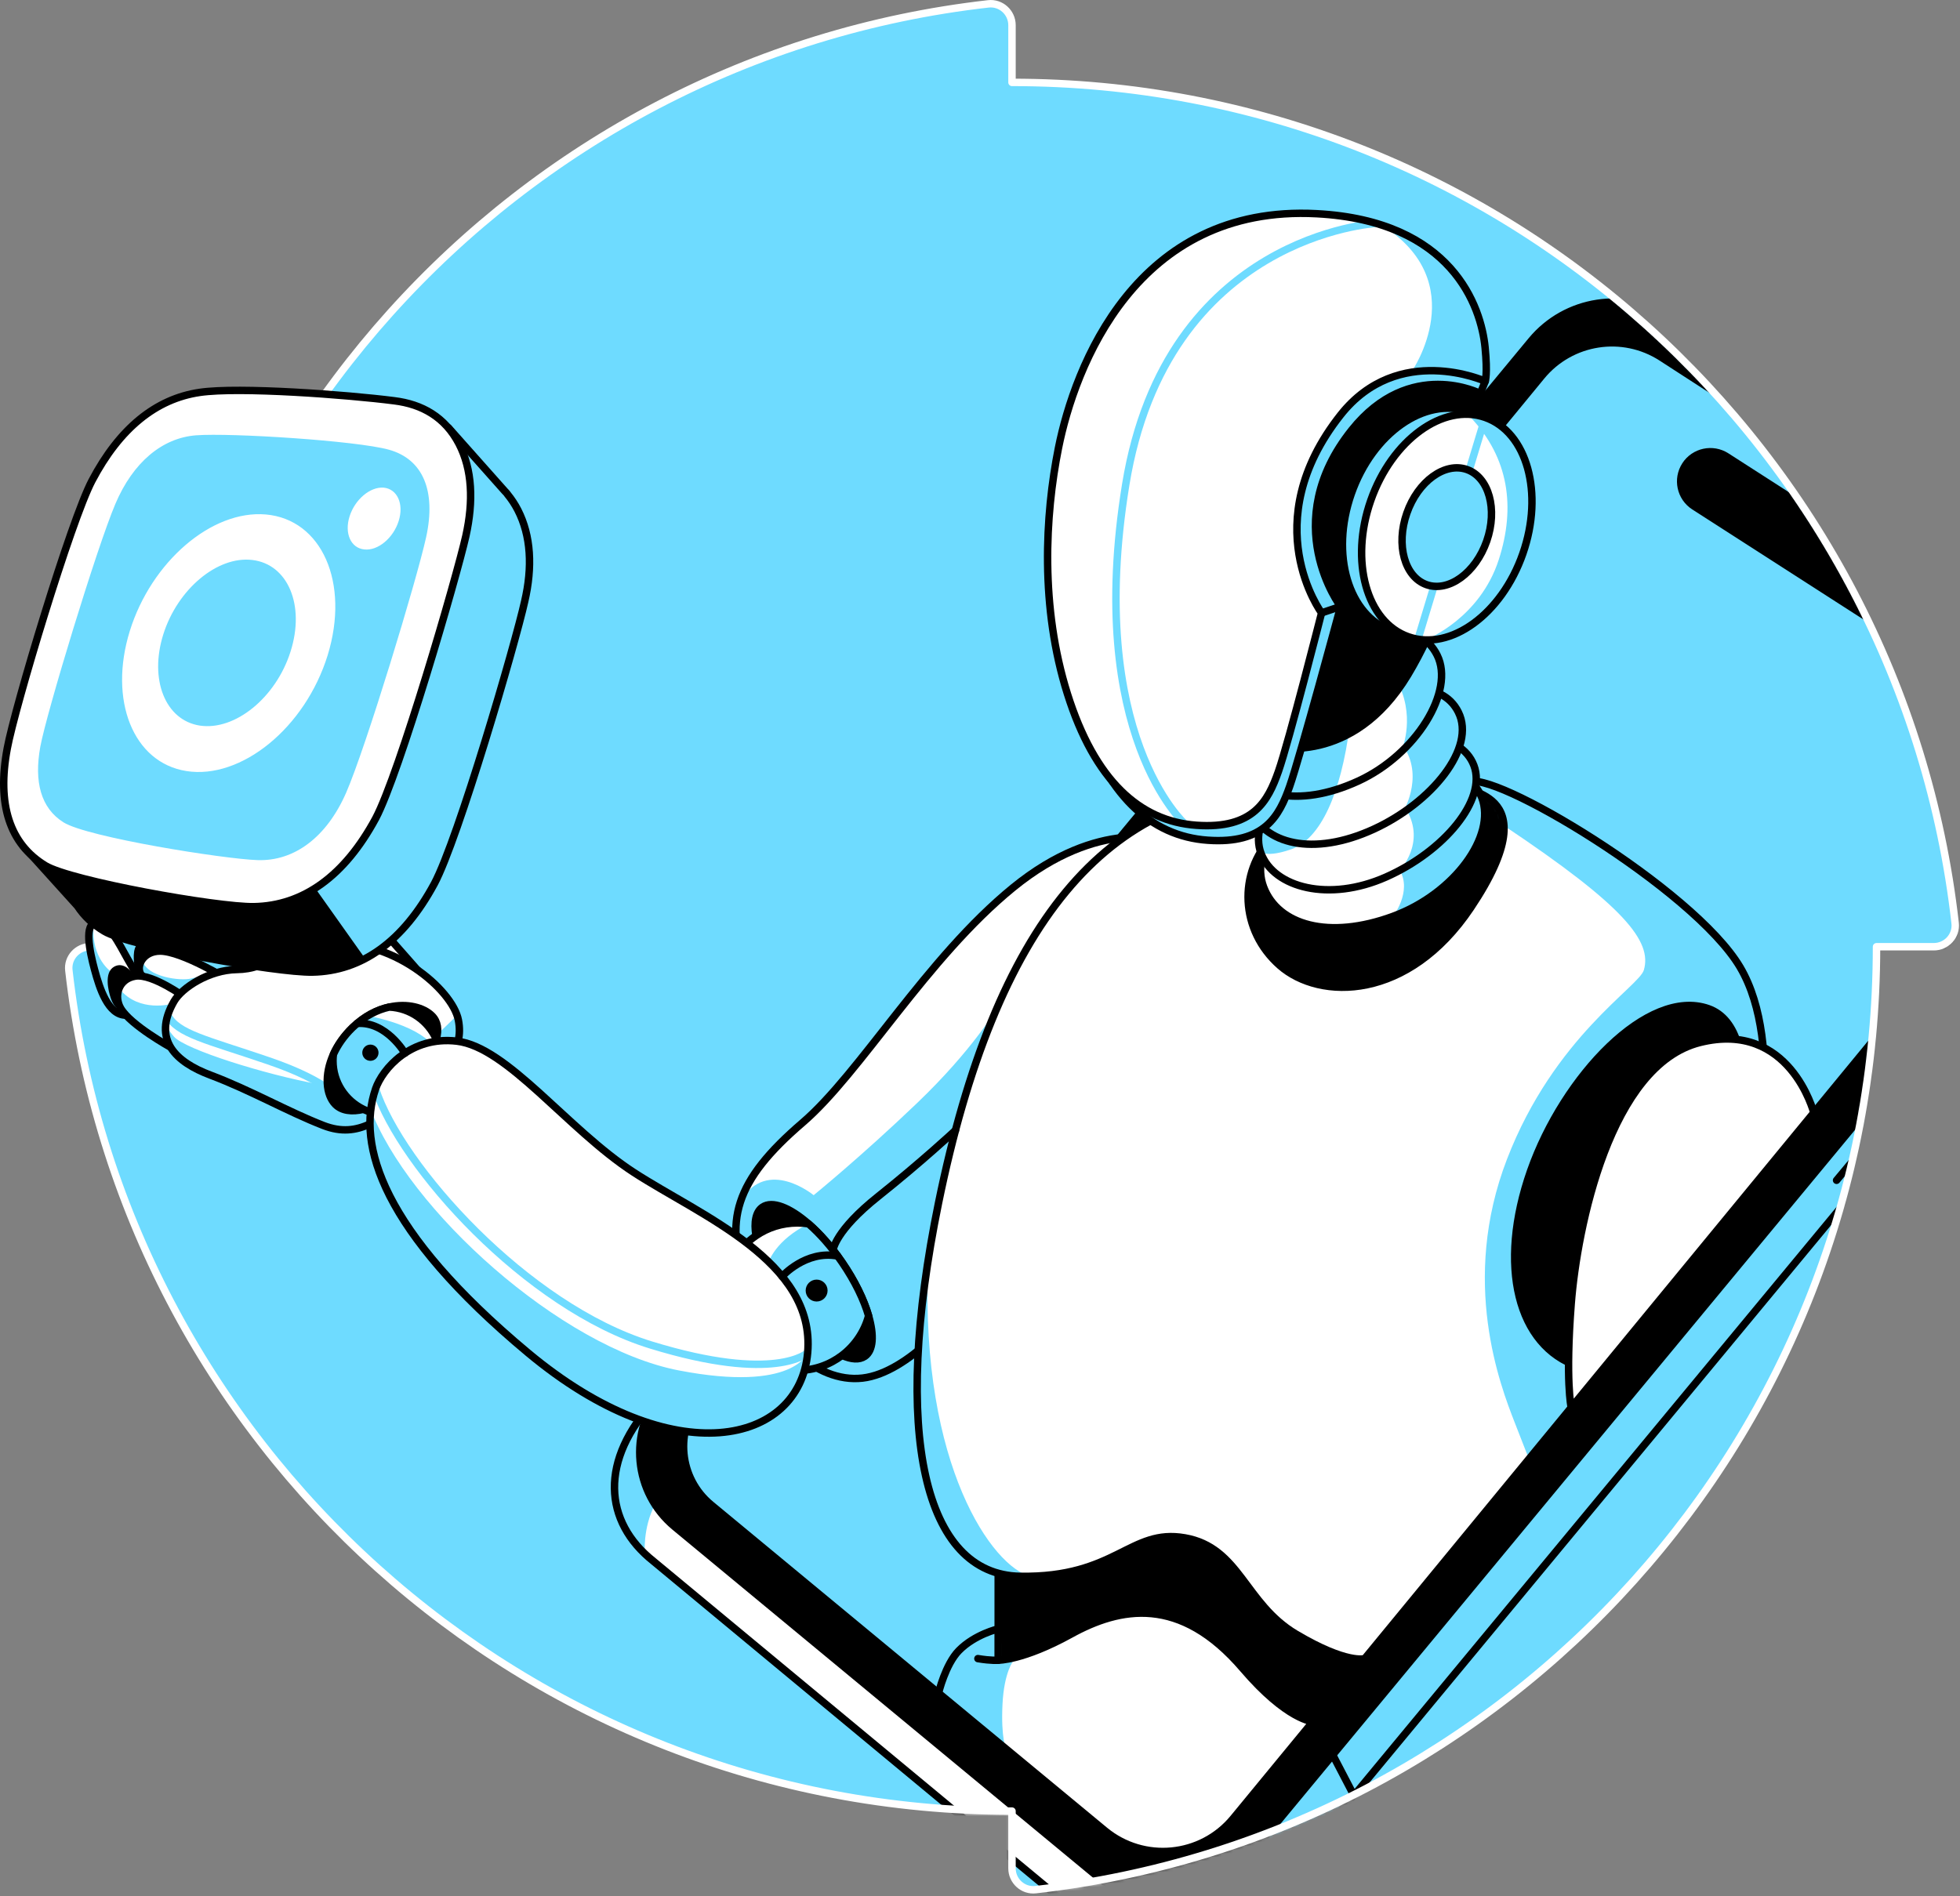 <svg width="527" height="510" viewBox="0 0 527 510" fill="none" xmlns="http://www.w3.org/2000/svg">
<rect x="0" y="0" width="527" height="510" fill="#808080" stroke="none"/>
<path d="M272.103 22.164V6.774C272.103 3.364 269.14 0.649 265.748 1.038C138.494 15.473 39.644 123.501 39.644 254.622H24.249C20.833 254.622 18.118 257.585 18.513 260.977C32.954 388.235 140.973 487.092 272.103 487.092V502.482C272.103 505.892 275.065 508.607 278.452 508.219C405.712 493.777 504.555 385.749 504.555 254.622H519.95C523.366 254.622 526.081 251.672 525.693 248.273C511.251 121.016 403.226 22.158 272.103 22.158" fill="#6EDBFF"/>
<mask id="mask0_3929_250" style="mask-type:luminance" maskUnits="userSpaceOnUse" x="17" y="1" width="509" height="508">
<path d="M271.724 22.194V6.782C271.724 3.367 268.757 0.648 265.359 1.037C137.915 15.494 38.918 123.68 38.918 254.994H23.5C20.079 254.994 17.36 257.961 17.755 261.358C32.218 388.803 140.398 487.806 271.724 487.806V503.218C271.724 506.633 274.691 509.352 278.082 508.963C405.532 494.5 504.524 386.314 504.524 254.994H519.942C523.363 254.994 526.082 252.039 525.692 248.636C511.23 121.191 403.043 22.189 271.724 22.189" fill="white"/>
</mask>
<g mask="url(#mask0_3929_250)">
<path d="M175.65 419.849L296.294 519.938C308.446 529.999 326.457 528.298 336.517 516.146L584.273 216.898C594.172 204.944 597.802 183.905 573.691 166.397L451.061 101.547C438.896 93.672 422.766 96.148 413.531 107.313L176.178 376.536C161.01 392.691 162.301 409.292 175.657 419.849H175.65Z" fill="#6EDBFF"/>
<mask id="mask1_3929_250" style="mask-type:luminance" maskUnits="userSpaceOnUse" x="165" y="96" width="427" height="431">
<path d="M175.652 419.85L296.296 519.939C308.448 529.999 326.459 528.299 336.519 516.147L584.274 216.898C594.173 204.945 597.804 183.906 573.693 166.398L451.063 101.548C438.898 93.672 422.768 96.149 413.533 107.314L176.18 376.536C161.012 392.691 162.303 409.293 175.659 419.85H175.652Z" fill="white"/>
</mask>
<g mask="url(#mask1_3929_250)">
<path d="M176.11 404.632C172.759 411.006 173.379 417.963 173.379 417.963L296.295 519.939C296.295 519.939 299.901 523.83 305.586 525.072C311.271 526.313 313.089 526.499 313.089 526.499L311.798 510.81L176.11 404.632Z" fill="white"/>
</g>
<path d="M175.65 419.849L296.294 519.938C308.446 529.999 326.457 528.298 336.517 516.146L584.273 216.898C594.172 204.944 597.802 183.905 573.691 166.397L451.061 101.547C438.896 93.672 422.766 96.148 413.531 107.313L176.178 376.536C161.01 392.691 162.301 409.292 175.657 419.849H175.65Z" stroke="black" stroke-width="2" stroke-linecap="round" stroke-linejoin="round"/>
<path d="M181.403 410.601L294.544 504.248C306.696 514.308 324.706 512.608 334.767 500.456L579.574 204.695C589.473 192.742 586.717 174.824 573.69 166.39L449.304 85.851C437.14 77.975 421.009 80.451 411.774 91.617L177.965 374.083C168.835 385.118 170.375 401.466 181.403 410.595V410.601Z" fill="black" stroke="black" stroke-width="2" stroke-linecap="round" stroke-linejoin="round"/>
<path d="M568.008 201.591L353.016 463.031L353.003 463.049L331.66 488.998C323.027 499.505 307.505 500.989 297.029 492.325L252.356 455.347L191.162 404.692C182.535 397.555 181.319 384.776 188.425 376.13L414.458 101.161C422.396 91.516 436.292 89.356 446.781 96.146L563.353 171.627C573.538 178.224 575.71 192.219 568.002 201.591H568.008Z" fill="#6EDBFF" stroke="black" stroke-width="2" stroke-linecap="round" stroke-linejoin="round"/>
<path d="M452.334 124.59C455.027 120.431 460.582 119.246 464.746 121.933L522.787 159.252C526.946 161.945 528.137 167.5 525.444 171.664C523.147 175.208 518.772 176.598 514.955 175.264C514.291 175.034 513.652 174.718 513.037 174.321L454.996 137.002C450.838 134.309 449.646 128.754 452.34 124.59H452.334Z" fill="black"/>
<path d="M357.941 471.199L363.968 482.762" stroke="black" stroke-width="2" stroke-linecap="round" stroke-linejoin="round"/>
<path d="M516.478 290.329L493.812 317.438" stroke="black" stroke-width="2" stroke-linecap="round" stroke-linejoin="round"/>
<path d="M545.179 256.009L522.893 282.659" stroke="black" stroke-width="2" stroke-linecap="round" stroke-linejoin="round"/>
</g>
<path d="M272.103 22.164V6.774C272.103 3.364 269.14 0.649 265.748 1.038C138.494 15.473 39.644 123.501 39.644 254.622H24.249C20.833 254.622 18.118 257.585 18.513 260.977C32.954 388.235 140.973 487.092 272.103 487.092V502.482C272.103 505.892 275.065 508.607 278.452 508.219C405.712 493.777 504.555 385.749 504.555 254.622H519.95C523.366 254.622 526.081 251.672 525.693 248.273C511.251 121.016 403.226 22.158 272.103 22.158" stroke="white" stroke-width="2" stroke-linecap="round" stroke-linejoin="round"/>
<path d="M85.26 248.152C85.26 248.152 82.12 243.199 79.929 235.361C77.738 227.522 82.61 227.23 86.638 230.979C90.659 234.727 97.058 241.35 97.722 244.943C98.386 248.536 92.683 250.194 92.683 250.194L85.26 248.152Z" fill="white"/>
<mask id="mask2_3929_250" style="mask-type:luminance" maskUnits="userSpaceOnUse" x="79" y="228" width="19" height="23">
<path d="M85.258 248.152C85.258 248.152 82.118 243.199 79.927 235.361C77.736 227.522 82.608 227.23 86.636 230.979C90.657 234.727 97.056 241.35 97.72 244.943C98.384 248.536 92.681 250.194 92.681 250.194L85.258 248.152Z" fill="white"/>
</mask>
<g mask="url(#mask2_3929_250)">
<path d="M79.381 231.858C82.546 241.633 86.903 241.677 86.903 241.677L85.016 247.064C85.016 247.064 83.235 247.008 81.566 242.049C79.896 237.09 79.381 231.852 79.381 231.852V231.858Z" fill="#6EDBFF"/>
</g>
<path d="M85.26 248.152C85.26 248.152 82.12 243.199 79.929 235.361C77.738 227.522 82.61 227.23 86.638 230.979C90.659 234.727 97.058 241.35 97.722 244.943C98.386 248.536 92.683 250.194 92.683 250.194L85.26 248.152Z" stroke="black" stroke-width="2" stroke-linecap="round" stroke-linejoin="round"/>
<path d="M86.708 253.994C86.708 253.994 83.028 246.366 89.116 244.66C96.824 242.5 100.92 247.974 106.506 254.36C112.085 260.746 112.29 260.889 112.29 260.889L86.708 253.994Z" fill="white"/>
<mask id="mask3_3929_250" style="mask-type:luminance" maskUnits="userSpaceOnUse" x="85" y="244" width="28" height="17">
<path d="M86.712 253.994C86.712 253.994 83.031 246.367 89.12 244.66C96.828 242.5 100.924 247.974 106.51 254.36C112.089 260.747 112.294 260.889 112.294 260.889L86.712 253.994Z" fill="white"/>
</mask>
<g mask="url(#mask3_3929_250)">
<path d="M87.932 245.616C87.715 251.003 98.551 254.15 98.551 254.15C98.551 254.15 90.93 253.337 88.584 253.697C86.238 254.057 86.412 253.269 86.412 253.269C86.412 253.269 85.295 250.575 85.946 248.632C86.592 246.69 87.939 245.616 87.939 245.616H87.932Z" fill="#6EDBFF"/>
</g>
<path d="M86.708 253.994C86.708 253.994 83.028 246.366 89.116 244.66C96.824 242.5 100.92 247.974 106.506 254.36C112.085 260.746 112.29 260.889 112.29 260.889L86.708 253.994Z" stroke="black" stroke-width="2" stroke-linecap="round" stroke-linejoin="round"/>
<path d="M58.282 256.122C54.465 255.154 54.409 251.703 53.764 246.527C53.118 241.351 52.516 232.513 55.861 232.892C59.207 233.27 61.85 240.165 62.98 244.802C64.11 249.438 64.221 253.372 64.221 253.372L58.282 256.122Z" fill="white"/>
<mask id="mask4_3929_250" style="mask-type:luminance" maskUnits="userSpaceOnUse" x="53" y="232" width="12" height="25">
<path d="M58.284 256.122C54.467 255.154 54.411 251.703 53.766 246.527C53.12 241.351 52.518 232.514 55.863 232.892C59.209 233.271 61.852 240.166 62.982 244.802C64.112 249.438 64.223 253.373 64.223 253.373L58.284 256.122Z" fill="white"/>
</mask>
<g mask="url(#mask4_3929_250)">
<path d="M53.559 235.685C54.018 245.274 58.332 249.184 58.332 249.184L56.65 253.274L54.409 252.659C54.409 252.659 53.373 243.623 53.087 241.395C52.802 239.167 53.565 235.685 53.565 235.685H53.559Z" fill="#6EDBFF"/>
</g>
<path d="M58.282 256.122C54.465 255.154 54.409 251.703 53.764 246.527C53.118 241.351 52.516 232.513 55.861 232.892C59.207 233.27 61.85 240.165 62.98 244.802C64.11 249.438 64.221 253.372 64.221 253.372L58.282 256.122Z" stroke="black" stroke-width="2" stroke-linecap="round" stroke-linejoin="round"/>
<path d="M78.405 255.893C78.405 255.893 68.32 250.09 63.684 250.195C59.048 250.301 56.789 253.969 58.285 256.122C59.271 257.544 67.24 261.404 67.24 261.404L78.405 255.893Z" fill="white"/>
<mask id="mask5_3929_250" style="mask-type:luminance" maskUnits="userSpaceOnUse" x="57" y="250" width="22" height="12">
<path d="M78.403 255.893C78.403 255.893 68.318 250.09 63.682 250.195C59.046 250.301 56.787 253.969 58.283 256.122C59.269 257.544 67.238 261.404 67.238 261.404L78.403 255.893Z" fill="white"/>
</mask>
<g mask="url(#mask5_3929_250)">
<path d="M59.332 254.149C68.778 258.319 75.897 256.122 75.897 256.122C75.897 256.122 72.682 259.176 70.243 259.48C67.804 259.784 67.102 259.021 67.102 259.021L59.338 254.143L59.332 254.149Z" fill="#6EDBFF"/>
</g>
<path d="M78.405 255.893C78.405 255.893 68.32 250.09 63.684 250.195C59.048 250.301 56.789 253.969 58.285 256.122C59.271 257.544 67.24 261.404 67.24 261.404L78.405 255.893Z" stroke="black" stroke-width="2" stroke-linecap="round" stroke-linejoin="round"/>
<path d="M45.179 256.841C41.238 256.91 40.276 253.602 38.29 248.779C36.304 243.957 33.393 235.591 36.72 235.076C40.047 234.555 44.416 240.513 46.724 244.69C49.039 248.86 50.181 252.627 50.181 252.627L45.179 256.841Z" fill="white"/>
<mask id="mask6_3929_250" style="mask-type:luminance" maskUnits="userSpaceOnUse" x="35" y="235" width="16" height="22">
<path d="M45.177 256.842C41.236 256.91 40.274 253.602 38.288 248.78C36.302 243.958 33.392 235.592 36.718 235.076C40.045 234.555 44.414 240.513 46.723 244.69C49.038 248.861 50.179 252.628 50.179 252.628L45.177 256.842Z" fill="white"/>
</mask>
<g mask="url(#mask6_3929_250)">
<path d="M36.529 243.207C42.556 249.978 45.113 250.195 45.113 250.195L43.629 255.154L36.529 243.207Z" fill="#6EDBFF"/>
</g>
<path d="M45.179 256.841C41.238 256.91 40.276 253.602 38.29 248.779C36.304 243.957 33.393 235.591 36.72 235.076C40.047 234.555 44.416 240.513 46.724 244.69C49.039 248.86 50.181 252.627 50.181 252.627L45.179 256.841Z" stroke="black" stroke-width="2" stroke-linecap="round" stroke-linejoin="round"/>
<path d="M68.113 259.628C68.113 259.628 55.489 251.846 49.6 251.846C44.964 251.846 42.996 256.01 44.498 258.17C45.485 259.591 56.954 265.14 56.954 265.14L68.119 259.628H68.113Z" fill="white"/>
<mask id="mask7_3929_250" style="mask-type:luminance" maskUnits="userSpaceOnUse" x="44" y="251" width="25" height="15">
<path d="M68.111 259.629C68.111 259.629 55.487 251.846 49.598 251.846C44.962 251.846 42.994 256.011 44.496 258.17C45.483 259.592 56.952 265.14 56.952 265.14L68.117 259.629H68.111Z" fill="white"/>
</mask>
<g mask="url(#mask7_3929_250)">
<path d="M47.92 256.842C56.64 259.61 62.281 256.594 62.281 256.594L68.363 260.113C68.363 260.113 63.752 260.665 61.239 260.895C58.725 261.124 57.869 261.459 57.869 261.459L47.92 256.842Z" fill="#6EDBFF"/>
</g>
<path d="M68.113 259.628C68.113 259.628 55.489 251.846 49.6 251.846C44.964 251.846 42.996 256.01 44.498 258.17C45.485 259.591 56.954 265.14 56.954 265.14L68.119 259.628H68.113Z" stroke="black" stroke-width="2" stroke-linecap="round" stroke-linejoin="round"/>
<path d="M38.562 261.732C34.621 261.8 33.429 257.27 31.226 252.54C28.756 247.234 26.832 239.544 30.159 239.029C33.485 238.514 37.855 244.466 40.163 248.643C42.478 252.814 43.62 256.581 43.62 256.581L38.562 261.738V261.732Z" fill="white"/>
<mask id="mask8_3929_250" style="mask-type:luminance" maskUnits="userSpaceOnUse" x="28" y="238" width="16" height="24">
<path d="M38.558 261.732C34.617 261.8 33.426 257.27 31.222 252.54C28.752 247.234 26.828 239.544 30.155 239.029C33.481 238.514 37.851 244.466 40.159 248.643C42.474 252.814 43.616 256.581 43.616 256.581L38.558 261.738V261.732Z" fill="white"/>
</mask>
<g mask="url(#mask8_3929_250)">
<path d="M28.379 240.457C30.626 251.187 37.807 254.024 37.807 254.024L36.472 260.602C36.472 260.602 31.607 253.39 29.987 250.529C28.367 247.662 28.373 240.457 28.373 240.457H28.379Z" fill="#6EDBFF"/>
</g>
<path d="M38.562 261.732C34.621 261.8 33.429 257.27 31.226 252.54C28.756 247.234 26.832 239.544 30.159 239.029C33.485 238.514 37.855 244.466 40.163 248.643C42.478 252.814 43.62 256.581 43.62 256.581L38.562 261.738V261.732Z" stroke="black" stroke-width="2" stroke-linecap="round" stroke-linejoin="round"/>
<path d="M61.554 263.582C61.554 263.582 48.931 255.8 43.041 255.8C38.405 255.8 36.438 259.964 37.94 262.124C38.926 263.545 50.395 269.094 50.395 269.094L61.561 263.582H61.554Z" fill="white"/>
<mask id="mask9_3929_250" style="mask-type:luminance" maskUnits="userSpaceOnUse" x="37" y="255" width="25" height="15">
<path d="M61.552 263.583C61.552 263.583 48.929 255.8 43.039 255.8C38.403 255.8 36.436 259.965 37.938 262.125C38.924 263.546 50.394 269.094 50.394 269.094L61.559 263.583H61.552Z" fill="white"/>
</mask>
<g mask="url(#mask9_3929_250)">
<path d="M38.387 258.5C39.535 262.733 48.534 263.888 51.283 263.186C54.033 262.485 55.597 262.448 55.597 262.448L48.702 266.966C48.702 266.966 42.551 264.316 39.752 263.403C36.953 262.491 38.387 258.5 38.387 258.5Z" fill="#6EDBFF"/>
</g>
<path d="M61.554 263.582C61.554 263.582 48.931 255.8 43.041 255.8C38.405 255.8 36.438 259.964 37.94 262.124C38.926 263.545 50.395 269.094 50.395 269.094L61.561 263.582H61.554Z" stroke="black" stroke-width="2" stroke-linecap="round" stroke-linejoin="round"/>
<path d="M33.879 273.033C29.05 273.033 26.785 265.828 25.426 260.794C24.067 255.761 22.552 248.27 25.922 248.177C29.292 248.084 31.949 253.732 34.295 257.884C35.654 260.285 36.951 262.482 36.951 262.482L33.879 273.033Z" fill="white"/>
<mask id="mask10_3929_250" style="mask-type:luminance" maskUnits="userSpaceOnUse" x="23" y="248" width="14" height="26">
<path d="M33.879 273.033C29.05 273.033 26.785 265.828 25.426 260.794C24.067 255.761 22.552 248.27 25.922 248.177C29.292 248.084 31.949 253.732 34.295 257.884C35.654 260.285 36.951 262.482 36.951 262.482L33.879 273.033Z" fill="white"/>
</mask>
<g mask="url(#mask10_3929_250)">
<path d="M25.144 249.01C24.549 257.848 29.942 261.404 29.942 261.404C29.942 261.404 31.649 269.577 32.276 271.098C32.902 272.619 33.12 273.32 33.12 273.32C33.12 273.32 28.13 270.763 25.585 261.41C22.718 250.847 25.138 249.016 25.138 249.016L25.144 249.01Z" fill="#6EDBFF"/>
</g>
<path d="M33.879 273.033C29.05 273.033 26.785 265.828 25.426 260.794C24.067 255.761 22.552 248.27 25.922 248.177C29.292 248.084 31.949 253.732 34.295 257.884C35.654 260.285 36.951 262.482 36.951 262.482L33.879 273.033Z" stroke="black" stroke-width="2" stroke-linecap="round" stroke-linejoin="round"/>
<path d="M49.885 268.304C49.885 268.304 40.955 261.788 36.38 262.532C31.806 263.283 30.522 267.944 32.495 271.246C35.214 275.795 45.901 281.673 45.901 281.673L49.885 268.304Z" fill="white"/>
<mask id="mask11_3929_250" style="mask-type:luminance" maskUnits="userSpaceOnUse" x="31" y="262" width="19" height="20">
<path d="M49.885 268.304C49.885 268.304 40.955 261.787 36.38 262.532C31.806 263.283 30.522 267.944 32.495 271.246C35.214 275.795 45.901 281.672 45.901 281.672L49.885 268.304Z" fill="white"/>
</mask>
<g mask="url(#mask11_3929_250)">
<path d="M32.278 266.151C37.596 272.401 46.111 269.993 46.111 269.993C46.111 269.993 44.243 273.313 44.237 276.063C44.231 278.812 44.492 280.643 44.492 280.643C44.492 280.643 39.011 277.105 36.001 275.026C32.998 272.947 32.036 271.607 31.825 269.627C31.614 267.647 32.278 266.151 32.278 266.151Z" fill="#6EDBFF"/>
</g>
<path d="M49.885 268.304C49.885 268.304 40.955 261.788 36.38 262.532C31.806 263.283 30.522 267.944 32.495 271.246C35.214 275.795 45.901 281.673 45.901 281.673L49.885 268.304Z" stroke="black" stroke-width="2" stroke-linecap="round" stroke-linejoin="round"/>
<path d="M46.795 269.31C40.8 279.7 47.378 285.683 56.57 289.139C67.418 293.223 77.336 298.964 86.962 302.7C96.588 306.436 102.769 300.64 111.104 294.173C119.439 287.706 124.827 282.53 123.25 274.344C121.674 266.158 105.165 251.902 87.607 253.888C73.668 255.47 72.681 260.615 63.626 260.758C56.297 260.876 48.948 265.574 46.795 269.31Z" fill="white"/>
<mask id="mask12_3929_250" style="mask-type:luminance" maskUnits="userSpaceOnUse" x="44" y="253" width="80" height="51">
<path d="M46.795 269.31C40.8 279.7 47.378 285.683 56.57 289.139C67.418 293.223 77.336 298.964 86.962 302.7C96.588 306.436 102.769 300.64 111.104 294.173C119.439 287.706 124.827 282.53 123.25 274.344C121.674 266.158 105.165 251.902 87.607 253.888C73.668 255.47 72.681 260.615 63.626 260.758C56.297 260.876 48.948 265.574 46.795 269.31Z" fill="white"/>
</mask>
<g mask="url(#mask12_3929_250)">
<path d="M122.892 273.034C114.017 282.101 99.885 294.172 85.611 291.59C71.336 289.002 49.782 282.269 46.765 278.793C43.749 275.318 44.5 273.809 44.5 273.809C44.5 273.809 41.707 282.883 54.505 288.301C67.302 293.719 73.111 296.711 79.392 299.454C85.673 302.197 86.014 306.169 95.218 303.674C104.428 301.185 118.87 291.541 121.452 285.316C124.04 279.085 122.885 273.034 122.885 273.034H122.892Z" fill="#6EDBFF"/>
<path d="M45.107 273.034C47.658 278.079 55.559 279.612 72.229 285.316C88.899 291.013 91.63 296.047 91.63 296.047" stroke="#6EDBFF" stroke-width="2" stroke-linecap="round" stroke-linejoin="round"/>
</g>
<path d="M46.795 269.31C40.8 279.7 47.378 285.683 56.57 289.139C67.418 293.223 77.336 298.964 86.962 302.7C96.588 306.436 102.769 300.64 111.104 294.173C119.439 287.706 124.827 282.53 123.25 274.344C121.674 266.158 105.165 251.902 87.607 253.888C73.668 255.47 72.681 260.615 63.626 260.758C56.297 260.876 48.948 265.574 46.795 269.31Z" stroke="black" stroke-width="2" stroke-linecap="round" stroke-linejoin="round"/>
<path d="M117.304 279.506C116.323 283.018 113.462 287.189 109.434 291.217C105.679 294.972 101.434 297.454 97.735 298.348C94.614 299.111 91.883 298.745 90.188 297.051C87.619 294.481 87.135 289.076 89.655 283.54C90.753 281.107 92.441 278.631 94.787 276.359C97.977 273.275 101.434 271.555 104.661 270.848C109.552 269.762 113.946 270.972 116.174 273.206C117.726 274.758 118.005 276.961 117.297 279.512L117.304 279.506Z" fill="black" stroke="black" stroke-width="2" stroke-linecap="round" stroke-linejoin="round"/>
<path d="M118.508 285.298C118.508 293.298 112.016 299.783 104.023 299.783C101.77 299.783 99.641 299.268 97.736 298.35C92.882 296.01 89.537 291.057 89.537 285.304C89.537 284.702 89.574 284.119 89.655 283.541C90.754 281.109 92.442 278.632 94.788 276.361C97.978 273.276 101.435 271.557 104.662 270.85C110.316 271.092 115.138 274.586 117.304 279.514C118.08 281.289 118.508 283.25 118.508 285.304V285.298Z" fill="#6EDBFF"/>
<mask id="mask13_3929_250" style="mask-type:luminance" maskUnits="userSpaceOnUse" x="89" y="270" width="30" height="30">
<path d="M118.51 285.297C118.51 293.297 112.018 299.782 104.025 299.782C101.772 299.782 99.643 299.267 97.738 298.349C92.884 296.009 89.539 291.056 89.539 285.303C89.539 284.701 89.576 284.118 89.657 283.541C90.755 281.108 92.444 278.631 94.79 276.36C97.98 273.275 101.437 271.556 104.664 270.849C110.318 271.091 115.14 274.585 117.306 279.513C118.082 281.288 118.51 283.249 118.51 285.303V285.297Z" fill="white"/>
</mask>
<g mask="url(#mask13_3929_250)">
<path d="M99.592 273.311C113.767 276.346 118.031 281.634 118.509 285.289C118.993 288.945 119.619 279.4 114.983 275.837C110.347 272.275 104.669 270.835 104.669 270.835L99.592 273.311Z" fill="white"/>
</g>
<path d="M118.508 285.298C118.508 293.298 112.016 299.783 104.023 299.783C101.77 299.783 99.641 299.268 97.736 298.35C92.882 296.01 89.537 291.057 89.537 285.304C89.537 284.702 89.574 284.119 89.655 283.541C90.754 281.109 92.442 278.632 94.788 276.361C97.978 273.276 101.435 271.557 104.662 270.85C110.316 271.092 115.138 274.586 117.304 279.514C118.08 281.289 118.508 283.25 118.508 285.304V285.298Z" stroke="black" stroke-width="2" stroke-linecap="round" stroke-linejoin="round"/>
<path d="M268.391 446.512V423.946C268.391 423.946 289.163 400.021 324.731 409.722C360.3 419.422 368.753 443.893 368.753 443.893L353.001 463.052L268.391 446.512Z" fill="black" stroke="black" stroke-width="2" stroke-linecap="round" stroke-linejoin="round"/>
<path d="M313.522 226.096C313.522 226.096 295.704 219.728 272.418 238.701C249.132 257.674 231.357 288.593 215.798 301.937C197.7 317.446 194.156 328.649 201.343 345.846C207.047 359.5 219.248 372.074 231.897 370.634C244.545 369.194 257.479 352.524 257.479 352.524L313.528 226.102L313.522 226.096Z" fill="white"/>
<mask id="mask14_3929_250" style="mask-type:luminance" maskUnits="userSpaceOnUse" x="197" y="225" width="117" height="146">
<path d="M313.524 226.097C313.524 226.097 295.706 219.729 272.42 238.702C249.134 257.675 231.359 288.594 215.8 301.938C197.702 317.447 194.158 328.65 201.345 345.847C207.049 359.501 219.25 372.075 231.899 370.635C244.547 369.195 257.481 352.525 257.481 352.525L313.53 226.103L313.524 226.097Z" fill="white"/>
</mask>
<g mask="url(#mask14_3929_250)">
<path d="M199.229 322.865C206.353 311.16 218.772 321.444 218.772 321.444C218.772 321.444 231.526 311.085 246.601 296.65C261.676 282.214 268.019 271.21 268.019 271.21C268.019 271.21 253.527 312.662 250.697 332.137C247.867 351.612 246.601 363.442 246.601 363.442C246.601 363.442 238.614 371.857 229.124 370.74C219.641 369.623 214.049 362.833 214.049 362.833L197.863 332.156L199.222 322.865H199.229Z" fill="#6EDBFF"/>
</g>
<path d="M313.522 226.096C313.522 226.096 295.704 219.728 272.418 238.701C249.132 257.674 231.357 288.593 215.798 301.937C197.7 317.446 194.156 328.649 201.343 345.846C207.047 359.5 219.248 372.074 231.897 370.634C244.545 369.194 257.479 352.524 257.479 352.524L313.528 226.102L313.522 226.096Z" stroke="black" stroke-width="2" stroke-linecap="round" stroke-linejoin="round"/>
<path d="M353.011 463.027L352.999 463.045L331.656 488.994C323.023 499.501 307.501 500.984 297.024 492.32L252.352 455.343C252.352 455.343 254.201 447.604 257.826 443.918C262.139 439.536 268.382 438.096 268.382 438.096V446.506C268.382 446.506 275.067 446.611 287.901 439.53C301.189 432.2 317.257 428.967 334.213 448.802C346.085 462.692 353.005 463.02 353.005 463.02L353.011 463.027Z" fill="white"/>
<mask id="mask15_3929_250" style="mask-type:luminance" maskUnits="userSpaceOnUse" x="252" y="433" width="102" height="65">
<path d="M353.013 463.027L353.001 463.045L331.657 488.994C323.025 499.501 307.503 500.984 297.026 492.32L252.354 455.343C252.354 455.343 254.203 447.604 257.827 443.918C262.141 439.536 268.384 438.096 268.384 438.096V446.506C268.384 446.506 275.069 446.611 287.903 439.53C301.191 432.2 317.259 428.967 334.214 448.802C346.087 462.692 353.007 463.02 353.007 463.02L353.013 463.027Z" fill="white"/>
</mask>
<g mask="url(#mask15_3929_250)">
<path d="M268.391 438.097C269.117 444.639 272.561 446.532 272.561 446.532C272.561 446.532 269.973 449.523 269.545 458.435C269.117 467.347 270.476 470.345 270.476 470.345L252.354 455.344C252.354 455.344 252.583 448.226 256.897 443.633C261.21 439.034 268.391 438.103 268.391 438.103V438.097Z" fill="#6EDBFF"/>
</g>
<path d="M353.011 463.027L352.999 463.045L331.656 488.994C323.023 499.501 307.501 500.984 297.024 492.32L252.352 455.343C252.352 455.343 254.201 447.604 257.826 443.918C262.139 439.536 268.382 438.096 268.382 438.096V446.506C268.382 446.506 275.067 446.611 287.901 439.53C301.189 432.2 317.257 428.967 334.213 448.802C346.085 462.692 353.005 463.02 353.005 463.02L353.011 463.027Z" stroke="black" stroke-width="2" stroke-linecap="round" stroke-linejoin="round"/>
<path d="M262.936 446.078C266.529 446.686 268.391 446.513 268.391 446.513" stroke="black" stroke-width="2" stroke-linecap="round" stroke-linejoin="round"/>
<path d="M373.022 272.903C394.928 272.903 412.686 257.59 412.686 238.7C412.686 219.811 394.928 204.498 373.022 204.498C351.116 204.498 333.357 219.811 333.357 238.7C333.357 257.59 351.116 272.903 373.022 272.903Z" fill="black" stroke="black" stroke-width="2" stroke-linecap="round" stroke-linejoin="round"/>
<path d="M345.439 212.361C297.427 211.803 267.581 249.103 252.357 323.491C239.653 385.573 248.423 423.512 274.29 423.946C300.158 424.374 303.789 411.012 318.572 413.6C333.356 416.188 334.647 431.276 348.443 439.468C362.24 447.66 366.95 446.078 366.95 446.078L471.297 319.184C471.297 319.184 480.37 281.239 467.865 260.113C455.359 238.986 400.204 206.223 394.785 210.53C390.18 214.198 418.065 210.375 395.431 244.156C378.693 269.137 354.904 269.161 344.124 259.678C333.343 250.195 332.915 234.673 341.97 225.19C351.025 215.707 345.433 212.361 345.433 212.361H345.439Z" fill="white"/>
<mask id="mask16_3929_250" style="mask-type:luminance" maskUnits="userSpaceOnUse" x="246" y="210" width="229" height="237">
<path d="M345.439 212.361C297.427 211.803 267.581 249.103 252.357 323.491C239.653 385.573 248.423 423.512 274.29 423.946C300.158 424.374 303.789 411.012 318.572 413.6C333.356 416.188 334.647 431.276 348.443 439.468C362.24 447.66 366.95 446.078 366.95 446.078L471.297 319.184C471.297 319.184 480.37 281.239 467.865 260.113C455.359 238.986 400.204 206.223 394.785 210.53C390.18 214.198 418.065 210.375 395.431 244.156C378.693 269.137 354.904 269.161 344.124 259.678C333.343 250.195 332.915 234.673 341.97 225.19C351.025 215.707 345.433 212.361 345.433 212.361H345.439Z" fill="white"/>
</mask>
<g mask="url(#mask16_3929_250)">
<path d="M404.38 222.061C436.82 243.733 444.243 253.16 441.996 260.893C440.705 265.35 417.897 278.842 405.206 311.729C392.514 344.616 403.431 372.725 407.26 382.555L411.095 392.386L422.459 378.565C422.459 378.565 419.852 322.429 432.426 307.223C445.006 292.018 474.468 284.583 474.468 284.583C474.468 284.583 475.455 262.147 456.662 247.072C437.869 231.997 414.167 213.105 399.626 210.74C385.079 208.376 404.374 222.061 404.374 222.061H404.38Z" fill="#6EDBFF"/>
<path d="M249.521 340.421C247.473 394.366 266.979 421.481 277.027 423.933C287.075 426.384 260.059 426.527 252.357 412.01C241.173 390.934 249.521 340.421 249.521 340.421Z" fill="#6EDBFF"/>
</g>
<path d="M345.439 212.361C297.427 211.803 267.581 249.103 252.357 323.491C239.653 385.573 248.423 423.512 274.29 423.946C300.158 424.374 303.789 411.012 318.572 413.6C333.356 416.188 334.647 431.276 348.443 439.468C362.24 447.66 366.95 446.078 366.95 446.078L471.297 319.184C471.297 319.184 480.37 281.239 467.865 260.113C455.359 238.986 400.204 206.223 394.785 210.53C390.18 214.198 418.065 210.375 395.431 244.156C378.693 269.137 354.904 269.161 344.124 259.678C333.343 250.195 332.915 234.673 341.97 225.19C351.025 215.707 345.433 212.361 345.433 212.361H345.439Z" stroke="black" stroke-width="2" stroke-linecap="round" stroke-linejoin="round"/>
<path d="M454.721 339.342C468.127 315.876 475.488 276.944 459.308 271.265C443.128 265.592 420.494 289.425 411.544 314.926C402.601 340.428 408.056 362.044 424.317 367.462C433.372 370.479 443.451 359.053 454.715 339.342H454.721Z" fill="black" stroke="black" stroke-width="2" stroke-linecap="round" stroke-linejoin="round"/>
<path d="M422.467 378.565L487.683 299.255C487.683 299.255 481.228 274.337 457.086 280.375C432.943 286.414 424.056 329.957 422.461 350.649C420.866 371.341 422.461 378.565 422.461 378.565H422.467Z" fill="white" stroke="black" stroke-width="2" stroke-linecap="round" stroke-linejoin="round"/>
<path d="M398.431 214.563C394.546 204.329 377.77 202.976 361.752 209.058C345.733 215.141 335.89 228.366 339.775 238.594C343.66 248.828 357.271 252.807 374.549 246.445C391.076 240.363 402.316 224.791 398.431 214.557V214.563Z" fill="white"/>
<mask id="mask17_3929_250" style="mask-type:luminance" maskUnits="userSpaceOnUse" x="338" y="205" width="62" height="45">
<path d="M398.431 214.563C394.546 204.329 377.77 202.976 361.752 209.058C345.733 215.141 335.89 228.366 339.775 238.594C343.66 248.828 357.271 252.807 374.549 246.445C391.076 240.363 402.316 224.791 398.431 214.557V214.563Z" fill="white"/>
</mask>
<g mask="url(#mask17_3929_250)">
<path d="M376.38 234.058C379.719 239.879 374.543 246.452 374.543 246.452C374.543 246.452 395.433 239.308 398.816 222.322C400.423 214.241 396.935 211.821 396.935 211.821L376.38 234.058Z" fill="#6EDBFF"/>
</g>
<path d="M398.431 214.563C394.546 204.329 377.77 202.976 361.752 209.058C345.733 215.141 335.89 228.366 339.775 238.594C343.66 248.828 357.271 252.807 374.549 246.445C391.076 240.363 402.316 224.791 398.431 214.557V214.563Z" stroke="black" stroke-width="2" stroke-linecap="round" stroke-linejoin="round"/>
<path d="M396.299 205.869C392.793 196.64 377.767 195.734 361.743 201.816C345.724 207.899 335.577 220.311 339.077 229.54C342.584 238.769 357.349 242.66 372.647 235.883C388.312 228.944 399.8 215.098 396.299 205.869Z" fill="white"/>
<mask id="mask18_3929_250" style="mask-type:luminance" maskUnits="userSpaceOnUse" x="338" y="197" width="59" height="43">
<path d="M396.299 205.869C392.793 196.64 377.767 195.734 361.743 201.816C345.724 207.898 335.577 220.311 339.077 229.54C342.584 238.768 357.349 242.66 372.647 235.883C388.312 228.944 399.8 215.098 396.299 205.869Z" fill="white"/>
</mask>
<g mask="url(#mask18_3929_250)">
<path d="M378.214 217.873C383.396 226.804 376.377 234.059 376.377 234.059C376.377 234.059 394.139 225.072 396.541 212.548C397.683 206.596 395.604 203.555 393.879 202.171L392.153 200.787L378.22 217.867L378.214 217.873Z" fill="#6EDBFF"/>
<path d="M362.885 195.443C360.539 213.336 355.115 225.661 347.146 228.423C339.183 231.185 338.389 228.423 338.389 228.423L342.019 211.765L347.791 197.95L362.879 195.443H362.885Z" fill="#6EDBFF"/>
</g>
<path d="M396.299 205.869C392.793 196.64 377.767 195.734 361.743 201.816C345.724 207.899 335.577 220.311 339.077 229.54C342.584 238.769 357.349 242.66 372.647 235.883C388.312 228.944 399.8 215.098 396.299 205.869Z" stroke="black" stroke-width="2" stroke-linecap="round" stroke-linejoin="round"/>
<path d="M392.112 191.515C387.681 182.689 374.896 183.806 358.878 189.889C342.859 195.971 332.712 208.383 336.212 217.612C339.719 226.841 352.901 230.589 369.428 222.974C384.987 215.8 396.941 201.128 392.112 191.521V191.515Z" fill="white"/>
<mask id="mask19_3929_250" style="mask-type:luminance" maskUnits="userSpaceOnUse" x="335" y="185" width="59" height="43">
<path d="M392.114 191.515C387.683 182.69 374.898 183.807 358.88 189.889C342.861 195.971 332.714 208.384 336.214 217.613C339.721 226.842 352.903 230.59 369.43 222.975C384.989 215.801 396.943 201.129 392.114 191.522V191.515Z" fill="white"/>
</mask>
<g mask="url(#mask19_3929_250)">
<path d="M377.715 201.271C382.779 209.463 377.125 218.63 377.125 218.63C377.125 218.63 388.191 209.668 390.791 204.498C393.392 199.322 393.317 192.917 390.282 188.896C387.247 184.874 386.068 187.356 386.068 187.356L377.715 201.271Z" fill="#6EDBFF"/>
<path d="M362.887 195.444C360.541 213.337 355.117 225.662 347.148 228.424C339.185 231.186 338.391 228.424 338.391 228.424L342.021 211.766L347.793 197.951L362.881 195.444H362.887Z" fill="#6EDBFF"/>
</g>
<path d="M392.112 191.515C387.681 182.689 374.896 183.806 358.878 189.889C342.859 195.971 332.712 208.383 336.212 217.612C339.719 226.841 352.901 230.589 369.428 222.974C384.987 215.8 396.941 201.128 392.112 191.521V191.515Z" stroke="black" stroke-width="2" stroke-linecap="round" stroke-linejoin="round"/>
<path d="M386.418 176.209C381.987 167.384 369.922 166.875 353.903 172.957C337.885 179.039 328.538 195.443 332.038 204.678C335.545 213.906 348.727 217.655 365.254 210.04C380.814 202.865 391.24 185.823 386.418 176.216V176.209Z" fill="white"/>
<mask id="mask20_3929_250" style="mask-type:luminance" maskUnits="userSpaceOnUse" x="331" y="168" width="57" height="47">
<path d="M386.418 176.209C381.987 167.383 369.922 166.874 353.903 172.956C337.885 179.039 328.538 195.442 332.038 204.677C335.545 213.906 348.727 217.654 365.254 210.039C380.814 202.865 391.24 185.822 386.418 176.215V176.209Z" fill="white"/>
</mask>
<g mask="url(#mask20_3929_250)">
<path d="M362.883 195.442C360.537 213.335 355.113 225.661 347.144 228.423C339.181 231.184 338.387 228.423 338.387 228.423L342.017 211.765L347.789 197.95L362.877 195.442H362.883Z" fill="#6EDBFF"/>
<path d="M375.389 182.726C380.776 192.283 377.04 201.276 377.04 201.276C377.04 201.276 381.062 199.669 384.903 191.52C388.751 183.371 388.112 179.461 386.771 177.016C385.431 174.57 383.631 172.541 383.631 172.541L375.383 182.732L375.389 182.726Z" fill="#6EDBFF"/>
</g>
<path d="M386.418 176.209C381.987 167.384 369.922 166.875 353.903 172.957C337.885 179.039 328.538 195.443 332.038 204.678C335.545 213.906 348.727 217.655 365.254 210.04C380.814 202.865 391.24 185.823 386.418 176.216V176.209Z" stroke="black" stroke-width="2" stroke-linecap="round" stroke-linejoin="round"/>
<path d="M342.263 200.76C342.263 200.76 363.656 206.222 378.539 181.502C393.421 156.783 401.471 116.473 398.02 105.835C394.569 95.198 358.07 80.898 345.422 113.382C332.773 145.86 342.263 200.76 342.263 200.76Z" fill="black" stroke="black" stroke-width="2" stroke-linecap="round" stroke-linejoin="round"/>
<path d="M360.468 163.109C360.468 163.109 349.57 203.512 346.764 211.487C343.959 219.462 340.037 227.058 324.732 225.978C309.427 224.899 297.356 213.907 290.027 190.627C282.697 167.348 283.982 142.727 287.619 124.518C291.969 102.759 308.428 58.911 357.067 61.499C393.498 63.442 398.27 91.538 399.35 102.529L398.022 105.837C398.022 105.837 379.118 96.068 363.478 115.612C343.407 140.692 360.462 163.109 360.462 163.109H360.468Z" fill="#6EDBFF" stroke="black" stroke-width="2" stroke-linecap="round" stroke-linejoin="round"/>
<path d="M355.341 164.833C355.341 164.833 346.546 199.489 343.741 207.464C340.936 215.439 337.013 223.036 321.709 221.956C306.404 220.876 294.333 209.885 287.003 186.605C279.674 163.325 280.958 138.705 284.595 120.495C288.946 98.736 305.405 54.889 354.043 57.477C390.474 59.419 398.232 82.482 399.312 93.479C400.007 100.573 399.343 102.534 399.343 102.534C399.343 102.534 375.983 91.959 360.461 111.589C337.448 140.691 355.341 164.833 355.341 164.833Z" fill="white"/>
<mask id="mask21_3929_250" style="mask-type:luminance" maskUnits="userSpaceOnUse" x="281" y="57" width="119" height="166">
<path d="M355.339 164.833C355.339 164.833 346.544 199.489 343.739 207.464C340.934 215.439 337.011 223.035 321.707 221.956C306.402 220.876 294.331 209.884 287.001 186.604C279.672 163.325 280.956 138.704 284.593 120.495C288.944 98.736 305.403 54.888 354.042 57.476C390.472 59.419 398.23 82.481 399.31 93.479C400.005 100.573 399.341 102.534 399.341 102.534C399.341 102.534 375.981 91.959 360.459 111.589C337.446 140.69 355.339 164.833 355.339 164.833Z" fill="white"/>
</mask>
<g mask="url(#mask21_3929_250)">
<path d="M370.064 60.083C370.064 60.083 313.63 63.081 302.682 130.338C291.728 197.596 318.57 221.577 318.57 221.577" stroke="#6EDBFF" stroke-width="2" stroke-linecap="round" stroke-linejoin="round"/>
<path d="M371.473 60.518C396.081 75.91 379.665 99.779 379.665 99.779C379.665 99.779 380.85 98.308 388.614 99.885C396.379 101.461 399.351 102.535 399.351 102.535C399.351 102.535 401.629 93.3 394.976 79.267C388.323 65.241 371.479 60.518 371.479 60.518H371.473Z" fill="#6EDBFF"/>
</g>
<path d="M355.341 164.833C355.341 164.833 346.546 199.489 343.741 207.464C340.936 215.439 337.013 223.036 321.709 221.956C306.404 220.876 294.333 209.885 287.003 186.605C279.674 163.325 280.958 138.705 284.595 120.495C288.946 98.736 305.405 54.889 354.043 57.477C390.474 59.419 398.232 82.482 399.312 93.479C400.007 100.573 399.343 102.534 399.343 102.534C399.343 102.534 375.983 91.959 360.461 111.589C337.448 140.691 355.341 164.833 355.341 164.833Z" stroke="black" stroke-width="2" stroke-linecap="round" stroke-linejoin="round"/>
<path d="M355.34 164.833L360.466 163.107" stroke="black" stroke-width="2" stroke-linecap="round" stroke-linejoin="round"/>
<path d="M405.718 147.605C411.408 131.311 406.532 114.79 394.827 110.702C383.123 106.615 369.022 116.509 363.332 132.803C357.642 149.096 362.518 165.618 374.222 169.705C385.927 173.793 400.028 163.898 405.718 147.605Z" fill="#6EDBFF" stroke="black" stroke-width="2" stroke-linecap="round" stroke-linejoin="round"/>
<path d="M409.456 148.906C415.146 132.613 410.603 116.207 399.31 112.263C388.016 108.319 374.248 118.33 368.558 134.624C362.868 150.917 367.411 167.322 378.705 171.266C389.998 175.21 403.766 165.199 409.456 148.906Z" fill="white"/>
<mask id="mask22_3929_250" style="mask-type:luminance" maskUnits="userSpaceOnUse" x="366" y="111" width="46" height="62">
<path d="M409.46 148.906C415.15 132.613 410.607 116.207 399.313 112.264C388.02 108.32 374.252 118.331 368.562 134.624C362.872 150.917 367.415 167.323 378.709 171.267C390.002 175.21 403.77 165.199 409.46 148.906Z" fill="white"/>
</mask>
<g mask="url(#mask22_3929_250)">
<path d="M399.322 112.284L381.256 171.92" stroke="#6EDBFF" stroke-width="2" stroke-linecap="round" stroke-linejoin="round"/>
<path d="M395.445 112.284C405.648 123.157 407.553 136.364 402.991 150.496C397.877 166.341 383.646 171.92 383.646 171.92C383.646 171.92 397.021 173.739 408.379 151.75C419.736 129.761 404.183 115.052 404.183 115.052C404.183 115.052 399.044 112.613 396.947 111.663C394.849 110.714 395.451 112.278 395.451 112.278L395.445 112.284Z" fill="#6EDBFF"/>
</g>
<path d="M409.456 148.906C415.146 132.613 410.603 116.207 399.31 112.263C388.016 108.319 374.248 118.33 368.558 134.624C362.868 150.917 367.411 167.322 378.705 171.266C389.998 175.21 403.766 165.199 409.456 148.906Z" stroke="black" stroke-width="2" stroke-linecap="round" stroke-linejoin="round"/>
<path d="M232.529 364.782C231.046 365.799 228.899 365.638 226.41 364.521C221.823 362.467 216.058 357.142 211.124 349.961C206.779 343.624 204.024 337.213 203.267 332.335C202.677 328.686 203.211 325.905 205.011 324.664C207.648 322.852 212.371 324.763 217.398 329.145C220.427 331.777 223.561 335.314 226.41 339.479C229.854 344.506 232.306 349.576 233.547 353.896C235.062 359.103 234.838 363.205 232.529 364.788V364.782Z" fill="black" stroke="black" stroke-width="2" stroke-linecap="round" stroke-linejoin="round"/>
<path d="M223.996 336.182C223.996 336.182 224.493 331.031 236.136 321.765C247.779 312.493 256.908 303.997 256.908 303.997" stroke="black" stroke-width="2" stroke-linecap="round" stroke-linejoin="round"/>
<path d="M233.548 353.889C232.406 358.184 229.843 361.902 226.411 364.521C223.072 367.065 218.92 368.574 214.402 368.574C203.448 368.574 194.566 359.699 194.566 348.738C194.566 341.918 198.017 335.897 203.268 332.335C206.439 330.169 210.268 328.909 214.402 328.909C215.42 328.909 216.431 328.99 217.399 329.145C220.428 331.776 223.562 335.314 226.411 339.478C229.855 344.506 232.307 349.576 233.548 353.896V353.889Z" fill="#6EDBFF"/>
<mask id="mask23_3929_250" style="mask-type:luminance" maskUnits="userSpaceOnUse" x="194" y="328" width="40" height="41">
<path d="M233.548 353.889C232.406 358.184 229.843 361.901 226.411 364.52C223.072 367.065 218.92 368.573 214.402 368.573C203.448 368.573 194.566 359.698 194.566 348.738C194.566 341.917 198.017 335.897 203.268 332.335C206.439 330.169 210.268 328.909 214.402 328.909C215.42 328.909 216.431 328.989 217.399 329.145C220.428 331.776 223.562 335.314 226.411 339.478C229.855 344.505 232.307 349.576 233.548 353.895V353.889Z" fill="white"/>
</mask>
<g mask="url(#mask23_3929_250)">
<path d="M217.401 329.145C208.476 333.551 206.695 339.379 206.695 339.379L199.254 334.78C199.254 334.78 200.576 331.677 208.327 329.859C216.079 328.046 217.401 329.145 217.401 329.145Z" fill="white"/>
</g>
<path d="M233.548 353.889C232.406 358.184 229.843 361.902 226.411 364.521C223.072 367.065 218.92 368.574 214.402 368.574C203.448 368.574 194.566 359.699 194.566 348.738C194.566 341.918 198.017 335.897 203.268 332.335C206.439 330.169 210.268 328.909 214.402 328.909C215.42 328.909 216.431 328.99 217.399 329.145C220.428 331.776 223.562 335.314 226.411 339.478C229.855 344.506 232.307 349.576 233.548 353.896V353.889Z" stroke="black" stroke-width="2" stroke-linecap="round" stroke-linejoin="round"/>
<path d="M100.976 292.881C95.819 307.869 102.701 331.037 141.931 363.8C181.161 396.563 215.01 388.377 217.164 363.8C219.318 339.223 188.28 326.941 170.387 315.298C152.495 303.655 136.451 281.604 122.816 280.015C110.459 278.575 102.832 287.463 100.97 292.874L100.976 292.881Z" fill="white"/>
<mask id="mask24_3929_250" style="mask-type:luminance" maskUnits="userSpaceOnUse" x="99" y="279" width="119" height="107">
<path d="M100.978 292.881C95.821 307.869 102.703 331.037 141.933 363.8C181.163 396.563 215.012 388.377 217.166 363.8C219.32 339.223 188.282 326.941 170.389 315.298C152.496 303.655 136.453 281.604 122.818 280.015C110.461 278.576 102.834 287.463 100.972 292.875L100.978 292.881Z" fill="white"/>
</mask>
<g mask="url(#mask24_3929_250)">
<path d="M99.475 297.901C109.598 325.209 150.764 362.447 182.522 368.572C213.584 374.561 217.159 363.8 217.159 363.8C217.159 363.8 220.839 383.685 191.943 385.385C163.053 387.086 122.308 351.052 110.665 332.638C99.022 314.224 99.469 297.908 99.469 297.908L99.475 297.901Z" fill="#6EDBFF"/>
<path d="M100.977 292.881C107.76 313.604 141.361 351.369 174.987 361.722C208.612 372.067 217.165 363.807 217.165 363.807" stroke="#6EDBFF" stroke-width="2" stroke-linecap="round" stroke-linejoin="round"/>
</g>
<path d="M100.976 292.881C95.819 307.869 102.701 331.037 141.931 363.8C181.161 396.563 215.01 388.377 217.164 363.8C219.318 339.223 188.28 326.941 170.387 315.298C152.495 303.655 136.451 281.604 122.816 280.015C110.459 278.575 102.832 287.463 100.97 292.874L100.976 292.881Z" stroke="black" stroke-width="2" stroke-linecap="round" stroke-linejoin="round"/>
<path d="M225.221 337.802C216.625 336.182 210.295 343.288 210.295 343.288" stroke="black" stroke-width="2" stroke-linecap="round" stroke-linejoin="round"/>
<path d="M219.571 350.042C221.199 350.042 222.519 348.723 222.519 347.094C222.519 345.466 221.199 344.146 219.571 344.146C217.943 344.146 216.623 345.466 216.623 347.094C216.623 348.723 217.943 350.042 219.571 350.042Z" fill="black"/>
<path d="M99.593 285.309C100.799 285.309 101.777 284.331 101.777 283.124C101.777 281.918 100.799 280.939 99.593 280.939C98.386 280.939 97.408 281.918 97.408 283.124C97.408 284.331 98.386 285.309 99.593 285.309Z" fill="black"/>
<path d="M96.004 275.256C103.849 274.623 108.876 283.243 108.876 283.243" stroke="black" stroke-width="2" stroke-linecap="round" stroke-linejoin="round"/>
<path d="M85.38 247.073C85.38 247.073 82.972 241.897 86.168 240.681C89.364 239.458 96.626 243.697 96.626 243.697L96.986 244.74C96.986 244.74 90.81 242.878 88.582 244.51C86.354 246.142 85.609 247.073 85.609 247.073" fill="black"/>
<path d="M56.389 253.143C56.389 253.143 56.575 247.985 59.945 246.39C62.601 245.131 63.414 249.878 63.414 249.878C63.414 249.878 63.718 249.773 62.353 250.362C60.987 250.952 57.537 253.695 57.537 253.695L56.389 253.143Z" fill="black"/>
<path d="M43.995 254.831C43.995 254.831 42.766 250.604 44.926 248.935C47.085 247.265 49.239 251.219 49.239 251.219C49.239 251.219 46.825 251.92 45.41 253.372L43.995 254.824V254.831Z" fill="black"/>
<path d="M42.45 255.191C40.042 251.852 37.932 252.268 36.629 254.291C35.406 256.196 36.231 260.15 36.231 260.15L36.951 261.459C36.951 261.459 36.951 258.499 38.497 257.388C40.93 255.632 42.45 255.197 42.45 255.197V255.191Z" fill="black"/>
<path d="M35.603 261.732C35.603 261.732 33.388 258.424 30.657 260.006C27.926 261.589 29.13 266.48 29.757 268.397C30.384 270.315 31.321 271.103 31.321 271.103C31.321 271.103 30.657 268.348 31.588 266.12C32.519 263.892 35.597 261.738 35.597 261.738L35.603 261.732Z" fill="black"/>
<path d="M399.744 145.515C402.732 136.959 400.345 128.344 394.414 126.273C388.482 124.201 381.251 129.458 378.264 138.014C375.276 146.57 377.662 155.185 383.594 157.257C389.525 159.328 396.756 154.071 399.744 145.515Z" fill="#6EDBFF" stroke="black" stroke-width="2" stroke-linecap="round" stroke-linejoin="round"/>
<path d="M139.23 137.155C138.422 135.597 137.499 134.212 136.46 132.943L136.345 132.77C136.172 132.539 135.999 132.366 135.768 132.135L120.592 115.055L116.668 119.152L117.476 124.922C103.455 123.422 78.989 121.806 69.526 123.191C57.697 124.922 47.945 132.885 40.559 146.907C34.962 157.582 19.902 207.609 17.767 218.804L6.227 227.517L20.825 243.673C22.614 246.385 24.98 248.636 27.98 250.424C34.789 254.521 74.142 261.619 84.009 261.446C97.281 261.215 108.417 253.194 116.784 237.672C123.189 225.728 138.595 172.988 141.076 161.736C143.211 152.562 142.808 144.137 139.23 137.155Z" fill="#6EDBFF"/>
<path d="M98.261 257.926L74.315 224.171C74.315 224.171 43.733 219.67 18.402 216.092C18.171 217.189 17.94 218.17 17.767 218.92L6.227 227.633L20.825 243.789C22.614 246.501 24.98 248.752 27.98 250.54C34.789 254.637 74.142 261.735 84.009 261.562C89.087 261.504 93.876 260.292 98.261 257.926Z" fill="black"/>
<path d="M139.23 137.155C138.422 135.597 137.499 134.212 136.46 132.943L136.345 132.77C136.172 132.539 135.999 132.366 135.768 132.135L120.592 115.055L116.668 119.152L117.476 124.922C103.455 123.422 78.989 121.806 69.526 123.191C57.697 124.922 47.945 132.885 40.559 146.907C34.962 157.582 19.902 207.609 17.767 218.804L6.227 227.517L20.825 243.673C22.614 246.385 24.98 248.636 27.98 250.424C34.789 254.521 74.142 261.619 84.009 261.446C97.281 261.215 108.417 253.194 116.784 237.672C123.189 225.728 138.595 172.988 141.076 161.736C143.211 152.562 142.808 144.137 139.23 137.155Z" stroke="black" stroke-width="2" stroke-miterlimit="10" stroke-linecap="round" stroke-linejoin="round"/>
<path d="M125.264 144.136C127.341 134.788 126.995 126.306 123.418 119.382C119.667 112.169 113.493 108.707 105.992 107.784C93.412 106.168 64.273 103.975 53.713 105.533C41.885 107.265 32.133 115.227 24.747 129.249C19.092 139.982 3.974 190.298 1.955 201.261C-0.873 216.322 2.589 226.997 12.226 232.824C19.034 236.921 58.387 244.019 68.254 243.846C81.526 243.615 92.662 235.594 101.029 220.072C107.376 208.07 122.725 155.388 125.264 144.136Z" fill="#6EDBFF"/>
<path d="M125.264 144.136C127.341 134.788 126.995 126.306 123.418 119.382C119.667 112.169 113.493 108.707 105.992 107.784C93.412 106.168 64.273 103.975 53.713 105.533C41.885 107.265 32.133 115.227 24.747 129.249C19.092 139.982 3.974 190.298 1.955 201.261C-0.873 216.322 2.589 226.997 12.226 232.824C19.034 236.921 58.387 244.019 68.254 243.846C81.526 243.615 92.662 235.594 101.029 220.072C107.376 208.07 122.725 155.388 125.264 144.136ZM93.066 213.206C87.815 225.208 79.102 231.67 69.235 231.324C60.291 231.036 23.535 225.208 17.073 221.169C11.014 217.36 9.11 210.321 10.841 200.8C12.514 191.74 26.016 147.252 31.037 135.481C35.768 124.344 43.615 117.766 52.733 117.074C62.138 116.381 95.778 118.516 104.549 120.94C113.724 123.479 117.301 132.019 114.589 144.425C112.05 156.023 98.375 201.031 93.066 213.206ZM71.486 138.366C56.887 137.097 40.673 151.118 34.903 169.698C29.132 188.278 35.768 205.127 50.136 207.378C64.85 209.686 82.045 195.78 88.104 176.219C94.105 156.658 86.488 139.693 71.486 138.366ZM53.713 195.145C44.423 193.702 40.096 182.739 43.904 170.622C47.712 158.504 58.387 149.503 67.793 150.599C77.371 151.695 82.103 162.716 78.121 175.238C74.198 187.644 63.177 196.587 53.713 195.145ZM107.203 140.097C105.761 144.713 101.606 148.175 97.971 147.771C94.336 147.425 92.547 143.444 93.99 138.885C95.432 134.327 99.529 130.865 103.164 131.153C106.799 131.499 108.646 135.481 107.203 140.097Z" fill="white"/>
<path d="M125.264 144.136C127.341 134.788 126.995 126.306 123.418 119.382C119.667 112.169 113.493 108.707 105.992 107.784C93.412 106.168 64.273 103.975 53.713 105.533C41.885 107.265 32.133 115.227 24.747 129.249C19.092 139.982 3.974 190.298 1.955 201.261C-0.873 216.322 2.589 226.997 12.226 232.824C19.034 236.921 58.387 244.019 68.254 243.846C81.526 243.615 92.662 235.594 101.029 220.072C107.376 208.07 122.725 155.388 125.264 144.136Z" stroke="black" stroke-width="2" stroke-miterlimit="10" stroke-linecap="round" stroke-linejoin="round"/>
</svg>
